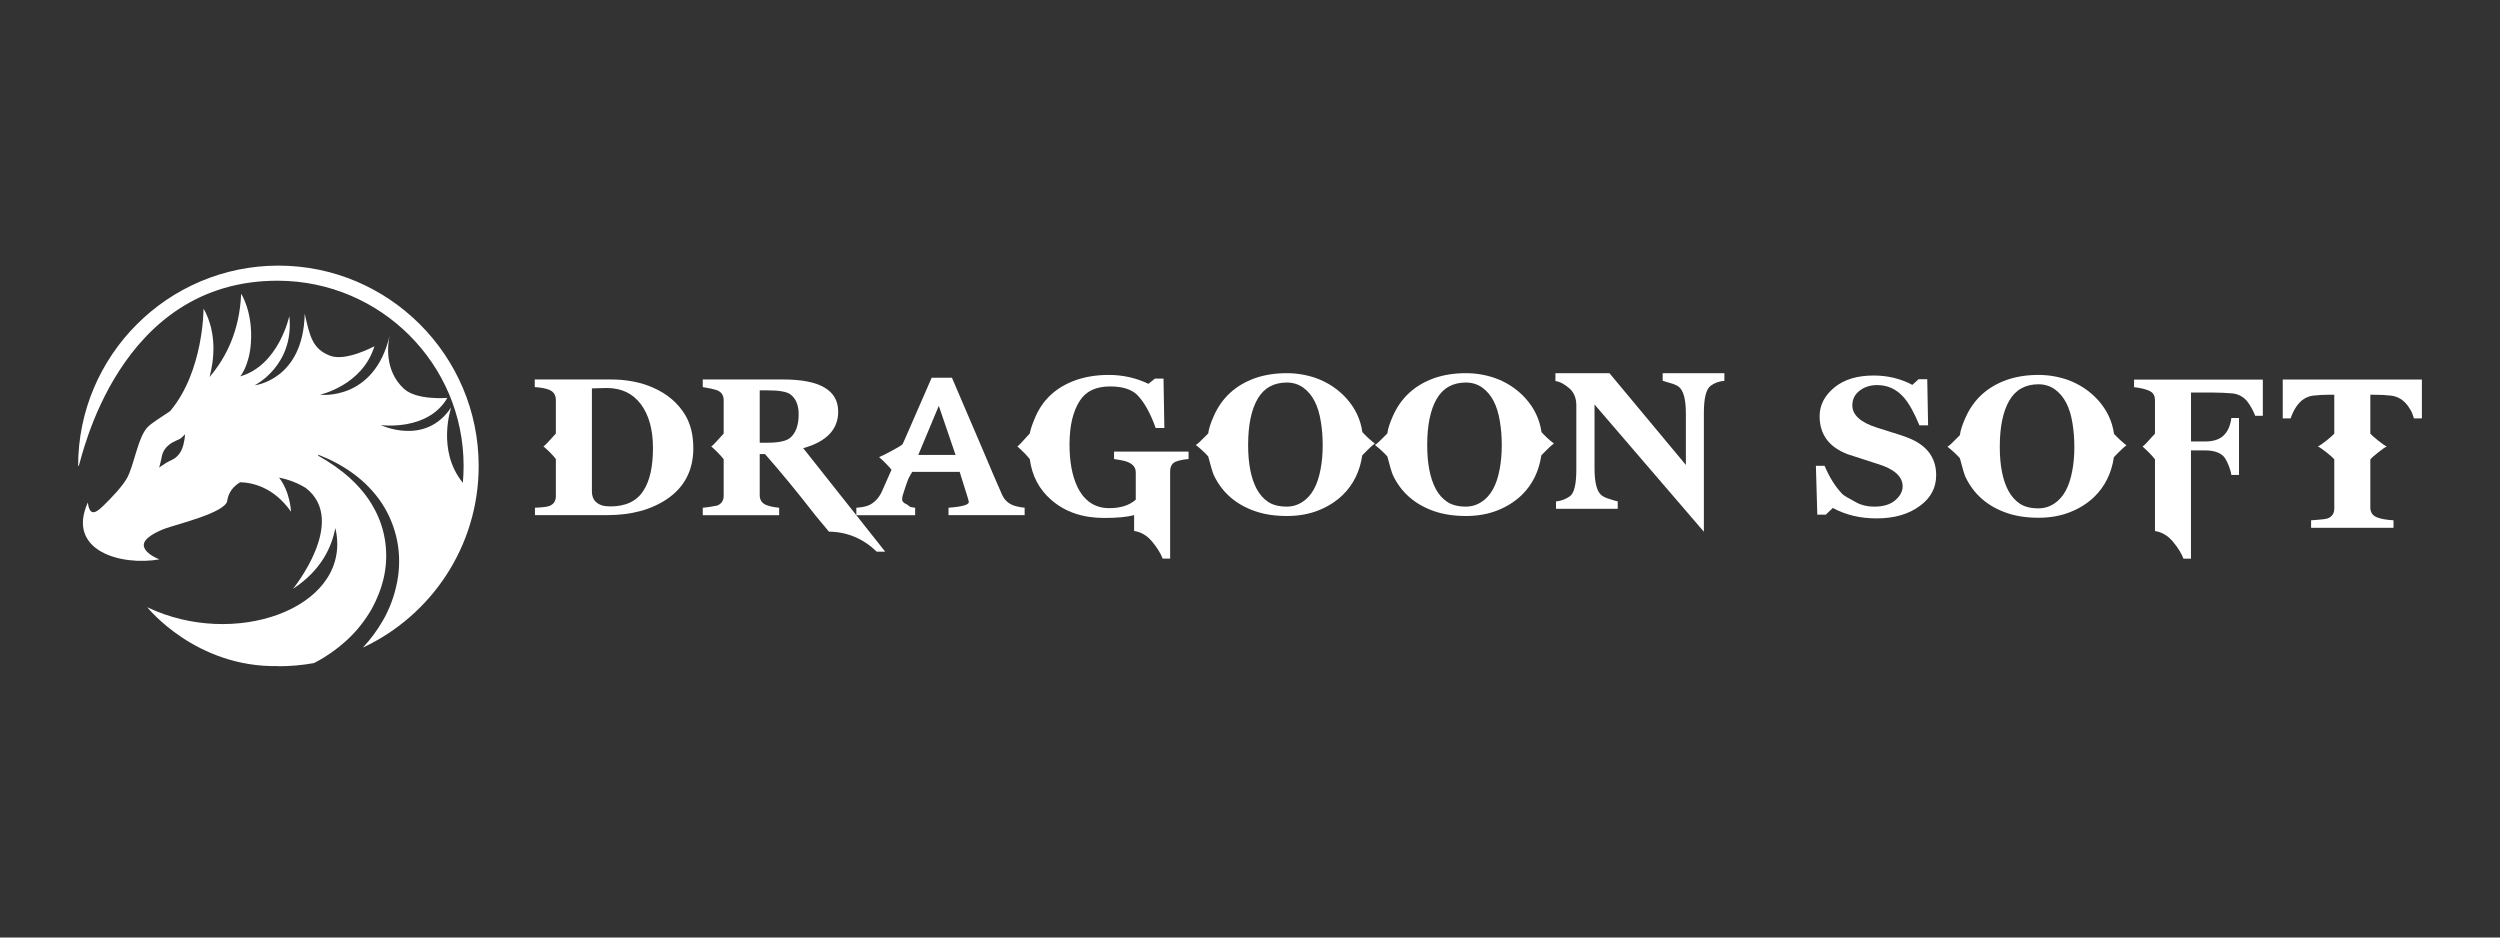 <svg xmlns="http://www.w3.org/2000/svg" width="160" height="60" viewBox="0 0 160 60" fill="none"><rect x="0" y="0" width="160" height="60" fill="#333333" stroke="none"/><path d="M17.817 17C10.748 17 5 22.751 5 29.817H5.041C5.227 29.379 7.534 17.915 17.82 17.966C24.356 17.997 29.671 23.284 29.671 29.817C29.671 30.182 29.653 30.541 29.623 30.898C27.922 28.823 28.878 26.07 28.878 26.07C27.219 28.578 24.366 27.204 24.366 27.204C24.366 27.204 27.387 27.622 28.631 25.463C28.631 25.463 26.676 25.639 25.85 24.88C24.58 23.712 24.817 21.999 24.942 21.466C23.953 25.698 20.476 25.262 20.476 25.262C20.476 25.262 23.196 24.673 23.961 22.16C23.961 22.16 22.146 23.144 21.147 22.774C19.992 22.348 19.824 21.502 19.502 20.079C19.408 24.324 16.296 24.66 16.296 24.66C16.296 24.66 18.85 23.398 18.516 20.227C18.516 20.227 17.851 23.375 15.375 24.087C15.375 24.087 15.959 23.419 16.058 21.933C16.191 19.947 15.434 18.802 15.434 18.802C15.332 21.191 14.465 22.889 13.412 24.13C13.683 23.11 13.925 21.346 13.027 19.748C13.027 19.748 13.043 23.75 10.889 26.312C10.267 26.733 9.749 27.046 9.474 27.309C8.824 27.931 8.566 29.873 8.105 30.641C7.781 31.179 7.177 31.821 6.586 32.395C6.078 32.889 5.729 33.011 5.622 32.157C4.225 35.255 7.758 36.234 10.206 35.798C10.206 35.798 9.329 35.482 9.211 34.974C9.094 34.459 10.05 34.026 10.539 33.837C11.21 33.58 14.437 32.818 14.542 32.053C14.616 31.523 14.924 31.125 15.375 30.863C16.163 30.886 17.524 31.179 18.625 32.749C18.625 32.749 18.582 31.502 17.861 30.569C18.45 30.681 19.044 30.903 19.581 31.237C22.286 33.351 18.75 37.687 18.75 37.687C20.57 36.499 21.238 34.985 21.46 33.794C21.496 33.937 21.524 34.082 21.544 34.235C22.194 38.995 14.957 41.521 9.425 38.862C9.425 38.862 12.507 42.739 17.817 42.63V42.64C18.592 42.64 19.352 42.571 20.089 42.438C20.119 42.423 20.15 42.405 20.183 42.39C20.884 42.026 21.537 41.567 22.123 41.039C22.709 40.511 23.222 39.902 23.632 39.232C23.683 39.147 23.739 39.066 23.785 38.979L23.92 38.717C24.017 38.546 24.088 38.362 24.167 38.181C24.326 37.822 24.443 37.445 24.54 37.065C24.909 35.538 24.705 33.876 23.91 32.479C23.525 31.775 22.995 31.145 22.388 30.592C21.779 30.039 21.088 29.573 20.359 29.16L20.384 29.106C21.17 29.412 21.924 29.807 22.615 30.314C23.306 30.819 23.923 31.444 24.412 32.17C24.896 32.897 25.241 33.728 25.416 34.6C25.59 35.469 25.585 36.379 25.416 37.251C25.33 37.687 25.215 38.118 25.057 38.536C24.978 38.742 24.899 38.951 24.797 39.15L24.652 39.451C24.603 39.55 24.542 39.645 24.489 39.741C24.134 40.358 23.706 40.929 23.222 41.447C27.596 39.405 30.635 34.964 30.635 29.825C30.635 22.748 24.886 17 17.817 17ZM11.472 29.047C11.187 29.42 10.917 29.443 10.631 29.626C10.287 29.848 10.2 29.912 10.18 29.932C10.18 29.935 10.177 29.94 10.177 29.94C10.177 29.94 10.17 29.942 10.18 29.932C10.195 29.894 10.261 29.687 10.315 29.412C10.371 29.119 10.412 28.821 10.774 28.505C11.136 28.188 11.465 28.176 11.643 27.99C11.822 27.803 11.847 27.801 11.847 27.801C11.809 28.211 11.725 28.716 11.472 29.047Z" fill="white"></path><path d="M44.372 28.683C44.372 30.093 43.811 31.179 42.69 31.938C41.675 32.624 40.398 32.968 38.861 32.968H34.237V32.494C34.706 32.476 35.014 32.438 35.164 32.382C35.437 32.27 35.575 32.061 35.575 31.755V29.376C35.381 29.127 35.116 28.856 34.78 28.568C34.841 28.55 35.106 28.275 35.575 27.747V25.606C35.575 25.29 35.437 25.073 35.164 24.953C34.943 24.862 34.629 24.801 34.224 24.773V24.286H39.1C40.09 24.286 40.982 24.456 41.777 24.801C42.695 25.198 43.388 25.787 43.857 26.567C44.201 27.146 44.372 27.849 44.372 28.683ZM41.79 28.678C41.79 27.498 41.532 26.562 41.015 25.869C40.498 25.178 39.768 24.831 38.823 24.831C38.672 24.831 38.499 24.836 38.305 24.844L37.882 24.857V31.449C37.882 31.905 38.094 32.201 38.517 32.341C38.657 32.387 38.843 32.41 39.072 32.41C40.044 32.41 40.747 32.076 41.178 31.406C41.586 30.779 41.79 29.866 41.79 28.678Z" fill="white"></path><path d="M56.652 35.306H56.109C55.245 34.47 54.225 34.041 53.05 34.024L52.173 32.968C51.066 31.541 49.996 30.241 48.963 29.063L48.622 29.06V31.689C48.622 31.994 48.76 32.203 49.032 32.316C49.226 32.4 49.504 32.458 49.866 32.497V32.971H44.976V32.497C45.206 32.479 45.514 32.433 45.904 32.356C46.177 32.244 46.315 32.035 46.315 31.729V29.392C46.121 29.142 45.856 28.867 45.519 28.571C45.581 28.553 45.846 28.278 46.315 27.75V25.609C46.315 25.303 46.177 25.094 45.904 24.982C45.7 24.908 45.392 24.839 44.976 24.773V24.286H50.118C52.468 24.286 53.644 24.971 53.644 26.345C53.644 27.487 52.897 28.265 51.406 28.683L56.652 35.306ZM51.115 26.514C51.115 25.938 50.942 25.517 50.597 25.247C50.368 25.071 49.879 24.982 49.127 24.982H48.622V28.334H49.111C49.845 28.334 50.335 28.227 50.582 28.013C50.937 27.702 51.115 27.199 51.115 26.514Z" fill="white"></path><path d="M65.582 32.968H60.705V32.494C61.572 32.43 62.003 32.308 62.003 32.132C62.003 32.086 61.98 31.992 61.936 31.854L61.419 30.2H58.385C58.332 30.274 58.248 30.422 58.133 30.646C58.026 30.916 57.904 31.281 57.761 31.745C57.743 31.847 57.735 31.916 57.735 31.954C57.735 32.094 57.842 32.204 58.054 32.288C58.062 32.298 58.115 32.339 58.212 32.413C58.255 32.451 58.375 32.476 58.569 32.497V32.971H54.806V32.497C55.204 32.469 55.505 32.4 55.706 32.288C56.043 32.094 56.292 31.801 56.461 31.411L57.057 30.062C56.853 29.812 56.588 29.542 56.262 29.254C56.369 29.218 56.632 29.086 57.05 28.864C57.47 28.642 57.71 28.494 57.771 28.418L57.97 27.972L59.627 24.174H60.924L62.913 28.821C63.407 29.998 63.813 30.944 64.131 31.658C64.317 32.076 64.651 32.331 65.138 32.423C65.296 32.461 65.444 32.484 65.577 32.492V32.968H65.582ZM61.156 29.116L60.083 25.973L58.77 29.116H61.156Z" fill="white"></path><path d="M76.069 29.379C75.796 29.397 75.549 29.443 75.327 29.519C75.037 29.603 74.889 29.82 74.889 30.172V31.174C74.889 32.443 74.889 33.042 74.889 32.968V35.749H74.409C74.284 35.416 74.06 35.053 73.736 34.663C73.413 34.273 73.028 34.047 72.584 33.983V32.968C72.135 33.088 71.496 33.149 70.667 33.149C69.291 33.149 68.164 32.764 67.282 31.994C66.507 31.327 66.048 30.455 65.905 29.379C65.701 29.129 65.439 28.859 65.112 28.571C65.174 28.543 65.439 28.265 65.908 27.737C65.951 27.488 66.058 27.166 66.226 26.776C66.703 25.599 67.578 24.783 68.85 24.329C69.484 24.107 70.188 23.995 70.955 23.995C71.865 23.995 72.714 24.186 73.499 24.566L73.91 24.232H74.465L74.519 27.391H73.963C73.627 26.445 73.234 25.739 72.783 25.275C72.411 24.913 71.835 24.732 71.047 24.732C70.155 24.732 69.515 25.027 69.125 25.622C68.674 26.3 68.449 27.24 68.449 28.446C68.449 29.532 68.612 30.427 68.939 31.13C69.38 32.058 70.066 32.522 70.993 32.522C71.717 32.522 72.283 32.341 72.689 31.979V30.225C72.689 29.828 72.388 29.573 71.789 29.461C71.595 29.425 71.432 29.397 71.299 29.377V28.902H76.069V29.379Z" fill="white"></path><path d="M87.992 28.392C87.913 28.42 87.642 28.67 87.184 29.144C87.033 30.164 86.618 31.008 85.937 31.676C85.496 32.101 84.971 32.433 84.367 32.67C83.763 32.907 83.092 33.024 82.361 33.024C81.601 33.024 80.925 32.922 80.334 32.718C79.098 32.293 78.213 31.523 77.683 30.409C77.604 30.223 77.484 29.825 77.326 29.213C77.122 28.981 76.857 28.736 76.531 28.477C76.602 28.459 76.867 28.211 77.326 27.74C77.362 27.444 77.481 27.072 77.683 26.626C78.195 25.458 79.075 24.65 80.319 24.204C80.928 23.99 81.609 23.883 82.358 23.883C82.985 23.883 83.6 23.985 84.198 24.189C84.976 24.467 85.634 24.902 86.172 25.497C86.737 26.126 87.077 26.845 87.191 27.653C87.4 27.888 87.665 28.132 87.992 28.392ZM84.652 28.489C84.652 27.951 84.612 27.447 84.532 26.972C84.374 25.963 84.002 25.241 83.418 24.816C83.11 24.594 82.756 24.482 82.358 24.482C81.519 24.482 80.895 24.829 80.489 25.524C80.084 26.22 79.88 27.207 79.88 28.487C79.88 29.664 80.061 30.597 80.423 31.283C80.617 31.645 80.864 31.925 81.165 32.124C81.466 32.323 81.863 32.423 82.358 32.423C82.72 32.423 83.056 32.321 83.365 32.117C83.949 31.737 84.331 31.041 84.517 30.029C84.609 29.562 84.652 29.047 84.652 28.489Z" fill="white"></path><path d="M99.453 28.392C99.374 28.42 99.103 28.67 98.645 29.144C98.494 30.164 98.079 31.008 97.398 31.676C96.957 32.101 96.432 32.433 95.828 32.67C95.224 32.907 94.553 33.024 93.822 33.024C93.062 33.024 92.386 32.922 91.795 32.718C90.559 32.293 89.674 31.523 89.146 30.409C89.067 30.223 88.948 29.825 88.79 29.213C88.586 28.981 88.32 28.736 87.994 28.477C88.066 28.459 88.331 28.211 88.79 27.74C88.825 27.444 88.945 27.072 89.146 26.626C89.659 25.458 90.538 24.65 91.782 24.204C92.391 23.99 93.072 23.883 93.822 23.883C94.449 23.883 95.063 23.985 95.662 24.189C96.44 24.467 97.097 24.902 97.635 25.497C98.201 26.126 98.54 26.845 98.655 27.653C98.859 27.888 99.124 28.132 99.453 28.392ZM96.113 28.489C96.113 27.951 96.073 27.447 95.993 26.972C95.835 25.963 95.463 25.241 94.879 24.816C94.571 24.594 94.217 24.482 93.819 24.482C92.98 24.482 92.356 24.829 91.951 25.524C91.545 26.22 91.341 27.207 91.341 28.487C91.341 29.664 91.522 30.597 91.884 31.283C92.078 31.645 92.325 31.925 92.626 32.124C92.927 32.323 93.325 32.423 93.819 32.423C94.181 32.423 94.517 32.321 94.826 32.117C95.41 31.737 95.792 31.041 95.978 30.029C96.067 29.562 96.113 29.047 96.113 28.489Z" fill="white"></path><path d="M120.096 33.177C119.054 33.177 118.123 32.956 117.3 32.509L116.849 32.94H116.308L116.217 29.81H116.772C117.091 30.562 117.473 31.169 117.925 31.633C118.014 31.717 118.309 31.892 118.812 32.16C119.138 32.336 119.518 32.425 119.951 32.425C120.535 32.425 120.981 32.288 121.297 32.015C121.611 31.742 121.769 31.446 121.769 31.13C121.769 30.49 121.226 30.009 120.14 29.682C119.724 29.552 119.107 29.354 118.284 29.083C117.065 28.63 116.456 27.814 116.456 26.636C116.456 25.933 116.767 25.321 117.389 24.806C118.011 24.291 118.852 24.033 119.913 24.033C120.813 24.033 121.639 24.232 122.391 24.632L122.788 24.27H123.344L123.398 27.22H122.842C122.505 26.404 122.171 25.805 121.835 25.425C121.376 24.905 120.81 24.645 120.14 24.645C119.724 24.645 119.367 24.752 119.067 24.966C118.722 25.209 118.549 25.532 118.549 25.94C118.549 26.562 119.079 27.039 120.14 27.373L121.106 27.679C121.45 27.781 121.746 27.878 121.993 27.972C123.273 28.436 123.915 29.246 123.915 30.406C123.915 31.214 123.571 31.867 122.883 32.369C122.164 32.91 121.236 33.177 120.096 33.177Z" fill="white"></path><path d="M136.097 28.505C136.018 28.533 135.748 28.782 135.289 29.257C135.139 30.276 134.723 31.12 134.043 31.788C133.602 32.214 133.077 32.545 132.472 32.782C131.868 33.019 131.198 33.136 130.466 33.136C129.707 33.136 129.031 33.035 128.44 32.831C127.203 32.405 126.319 31.635 125.788 30.521C125.709 30.335 125.59 29.937 125.432 29.326C125.228 29.093 124.963 28.849 124.636 28.589C124.708 28.571 124.973 28.324 125.432 27.852C125.467 27.556 125.587 27.184 125.788 26.738C126.301 25.57 127.18 24.762 128.424 24.316C129.034 24.102 129.714 23.995 130.464 23.995C131.091 23.995 131.705 24.097 132.304 24.301C133.082 24.579 133.739 25.015 134.277 25.609C134.843 26.238 135.182 26.957 135.297 27.765C135.506 27.997 135.771 28.245 136.097 28.505ZM132.758 28.602C132.758 28.064 132.717 27.559 132.638 27.085C132.48 26.075 132.108 25.354 131.524 24.928C131.216 24.706 130.861 24.594 130.464 24.594C129.625 24.594 129 24.941 128.595 25.637C128.19 26.333 127.986 27.319 127.986 28.599C127.986 29.777 128.167 30.71 128.529 31.395C128.723 31.757 128.97 32.038 129.271 32.237C129.571 32.435 129.969 32.535 130.464 32.535C130.826 32.535 131.162 32.433 131.471 32.229C132.054 31.849 132.437 31.153 132.623 30.141C132.715 29.672 132.758 29.157 132.758 28.602Z" fill="white"></path><path d="M144.823 26.611H144.334C144.194 26.249 144.015 25.933 143.804 25.665C143.564 25.387 143.261 25.224 142.889 25.178C142.835 25.178 142.618 25.165 142.239 25.137C142.027 25.127 141.833 25.124 141.655 25.124H140.225V28.255H141.125C141.655 28.255 142.052 28.125 142.318 27.865C142.583 27.605 142.746 27.235 142.807 26.751H143.296V30.396H142.807C142.789 30.238 142.728 30.026 142.621 29.764C142.514 29.499 142.409 29.313 142.302 29.201C142.055 28.951 141.662 28.826 141.122 28.826H140.222V35.755H139.743C139.618 35.421 139.394 35.059 139.07 34.669C138.746 34.279 138.361 34.052 137.918 33.988V29.397C137.724 29.147 137.459 28.872 137.122 28.576C137.184 28.558 137.449 28.283 137.918 27.755V25.614C137.918 25.354 137.826 25.168 137.64 25.058C137.525 24.984 137.321 24.915 137.031 24.849C136.827 24.813 136.676 24.788 136.579 24.78V24.293H144.821V26.611H144.823Z" fill="white"></path><path d="M146.095 24.288V26.779H146.598C146.712 26.455 146.84 26.195 146.983 25.999C147.255 25.601 147.615 25.372 148.056 25.318C148.382 25.282 148.726 25.262 149.088 25.262H149.394V27.753C149.315 27.844 149.147 27.995 148.892 28.199C148.609 28.421 148.423 28.545 148.336 28.573C148.425 28.602 148.609 28.726 148.892 28.948C149.147 29.152 149.315 29.3 149.394 29.394V32.55C149.394 32.861 149.249 33.073 148.956 33.185C148.861 33.213 148.696 33.236 148.461 33.256L147.91 33.3V33.781H153.185V33.3C152.734 33.272 152.384 33.21 152.14 33.116C151.846 33.004 151.701 32.792 151.701 32.481V29.397C151.78 29.305 151.954 29.152 152.224 28.938C152.494 28.724 152.672 28.604 152.759 28.576C152.67 28.548 152.491 28.428 152.224 28.214C151.954 28 151.78 27.847 151.701 27.755V25.265H152.005C152.367 25.265 152.711 25.282 153.037 25.321C153.478 25.377 153.84 25.604 154.123 26.001C154.248 26.187 154.327 26.323 154.363 26.404C154.406 26.534 154.452 26.659 154.495 26.779H155V24.288H146.095Z" fill="white"></path><path d="M106.412 23.883V24.37C106.616 24.426 106.769 24.472 106.876 24.51C107.123 24.574 107.309 24.655 107.432 24.747C107.74 24.979 107.896 25.552 107.896 26.473V29.756L103.006 23.885H99.547V24.385C99.848 24.431 100.156 24.599 100.475 24.885C100.748 25.145 100.885 25.497 100.885 25.943V30.047C100.885 31.003 100.745 31.574 100.467 31.765C100.19 31.956 99.896 32.063 99.585 32.091V32.565H103.534V32.091C103.322 32.035 103.162 31.989 103.057 31.951C102.8 31.877 102.616 31.793 102.502 31.701C102.201 31.469 102.05 30.893 102.05 29.973V25.887L107.789 32.565L109.048 34.031V32.565V26.417C109.048 25.461 109.198 24.882 109.499 24.678C109.739 24.502 110.024 24.4 110.361 24.372V23.885H106.412V23.883Z" fill="white"></path></svg>